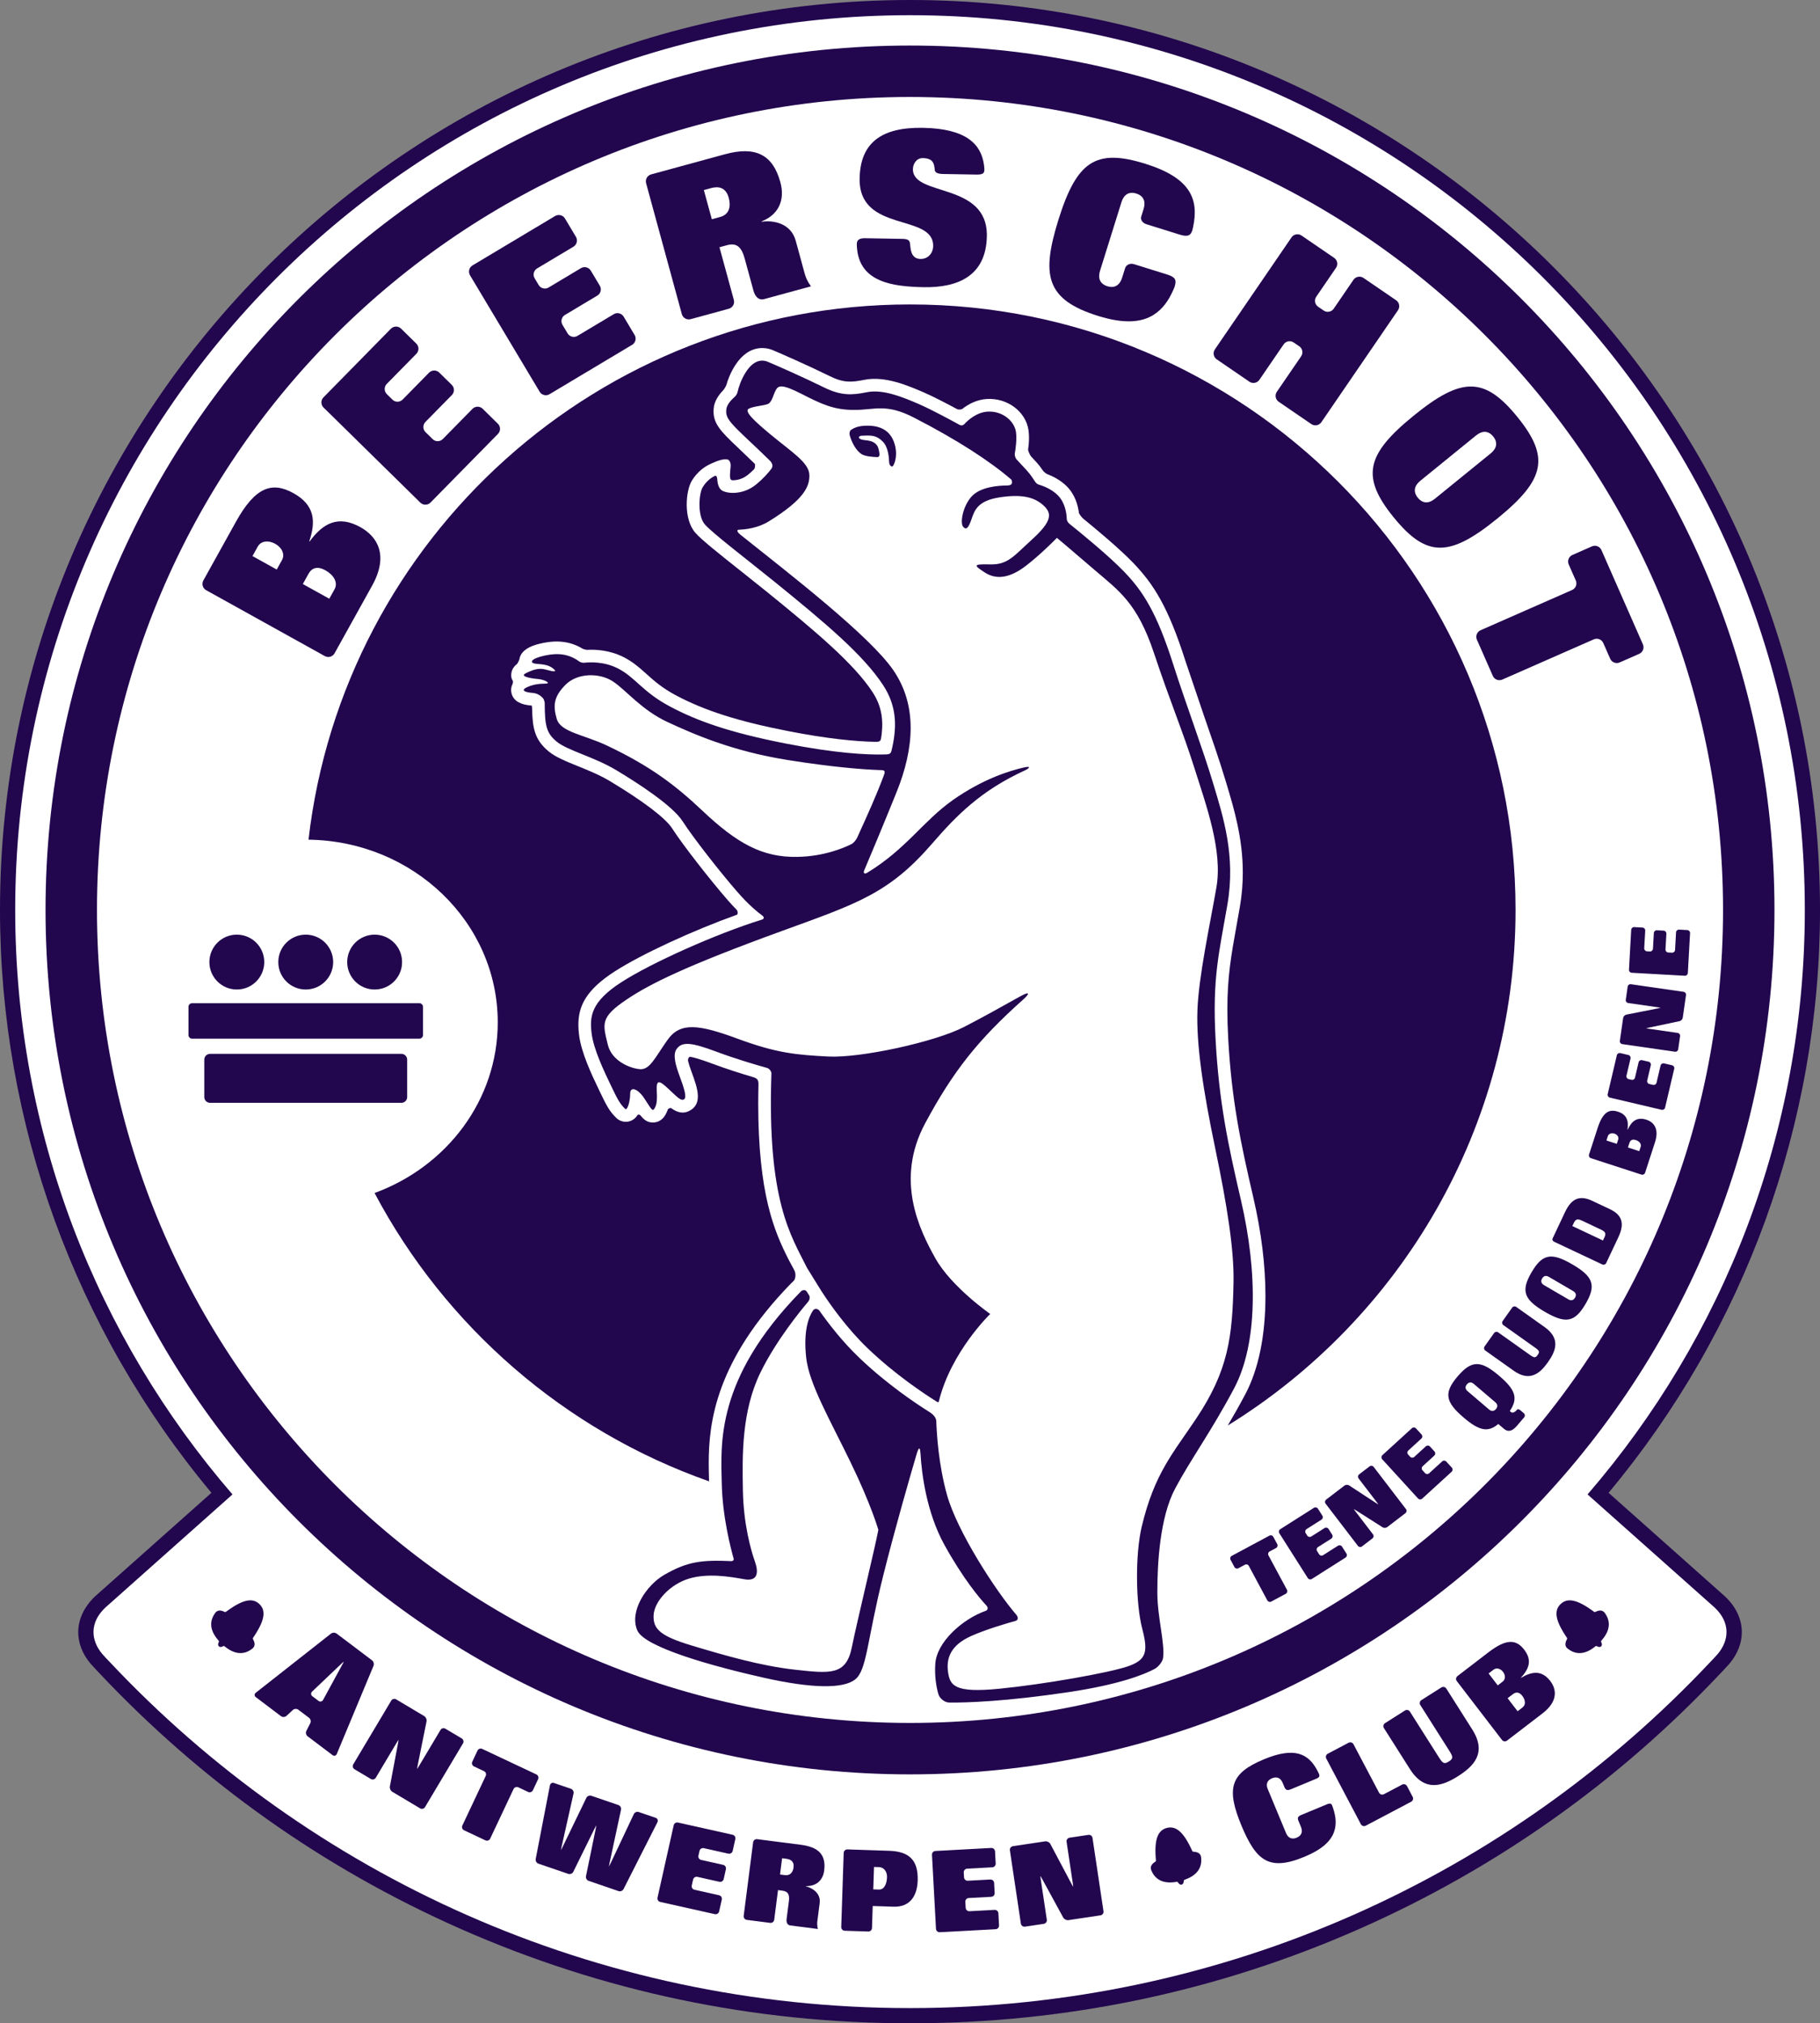 <?xml version="1.0" encoding="UTF-8"?>
<svg xmlns="http://www.w3.org/2000/svg" xmlns:xlink="http://www.w3.org/1999/xlink" width="538.47pt" height="598.65pt" viewBox="0 0 538.47 598.65" version="1.1">
<rect x="0" y="0" width="538.47" height="598.65" fill="#808080" stroke="none"/>
<defs>
<clipPath id="clip1">
  <path d="M 0 0 L 538.469 0 L 538.469 598.648 L 0 598.648 Z M 0 0 "/>
</clipPath>
</defs>
<g id="surface1">
<g clip-path="url(#clip1)" clip-rule="nonzero">
<path style=" stroke:none;fill-rule:nonzero;fill:rgb(13.3%,2.699%,30.6%);fill-opacity:1;" d="M 0 269.234 C 0 332.34 22.219 393.383 62.555 441.688 C 57.16 446.492 28.16 472.301 28.16 472.301 C 24.824 475.461 23.148 479.184 23.148 482.938 C 23.148 486.148 24.371 489.379 26.836 492.293 L 28.551 494.16 L 29.168 494.809 C 59.664 527.25 95.688 552.781 136.238 570.699 C 178.223 589.246 222.969 598.648 269.238 598.648 C 315.508 598.648 360.254 589.246 402.234 570.699 C 442.789 552.781 478.812 527.25 509.305 494.809 C 509.305 494.809 509.926 494.16 509.926 494.16 L 511.641 492.293 C 514.113 489.367 515.336 486.121 515.336 482.91 C 515.336 479.18 513.684 475.492 510.414 472.395 C 510.414 472.395 481.316 446.496 475.918 441.688 C 516.258 393.383 538.473 332.34 538.473 269.234 C 538.473 120.777 417.695 0 269.238 0 C 120.781 0 0 120.777 0 269.234 "/>
</g>
<path style=" stroke:none;fill-rule:nonzero;fill:rgb(100%,100%,100%);fill-opacity:1;" d="M 269.238 594.152 C 362.598 594.152 446.762 554.781 506.031 491.73 C 506.758 490.953 507.52 490.207 508.203 489.395 C 511.641 485.328 512.012 480.098 507.324 475.66 L 469.703 442.176 L 469.742 442.117 C 509.773 395.734 533.98 335.312 533.98 269.234 C 533.98 123.027 415.449 4.496 269.238 4.496 C 123.027 4.496 4.496 123.027 4.496 269.234 C 4.496 335.312 28.703 395.734 68.734 442.117 L 68.773 442.176 L 31.148 475.66 C 26.461 480.098 26.836 485.328 30.27 489.395 C 30.957 490.207 31.715 490.953 32.445 491.73 C 91.711 554.781 175.875 594.152 269.238 594.152 "/>
<path style=" stroke:none;fill-rule:nonzero;fill:rgb(13.3%,2.699%,30.6%);fill-opacity:1;" d="M 97.922 483.359 C 98.383 483.004 99.137 482.996 99.602 483.348 L 110.074 491.258 C 110.539 491.609 110.738 492.34 110.512 492.879 L 99.641 518.965 C 99.414 519.504 98.852 519.656 98.383 519.305 L 91.004 513.727 C 90.539 513.375 90.375 512.66 90.641 512.141 L 91.801 509.855 C 92.066 509.332 91.902 508.617 91.434 508.266 L 88.266 505.871 C 87.797 505.52 87.066 505.555 86.637 505.953 L 84.754 507.695 C 84.328 508.09 83.594 508.129 83.129 507.777 L 75.684 502.148 C 75.219 501.797 75.211 501.215 75.672 500.852 L 97.922 483.359 M 92.336 500.508 C 91.914 500.91 91.949 501.531 92.414 501.883 L 94.238 503.258 C 94.703 503.609 95.316 503.477 95.594 502.965 L 101.23 492.605 C 101.512 492.094 101.727 491.664 101.707 491.648 C 101.688 491.637 101.328 491.953 100.906 492.355 L 92.336 500.508 "/>
<path style=" stroke:none;fill-rule:nonzero;fill:rgb(13.3%,2.699%,30.6%);fill-opacity:1;" d="M 115.754 503.176 C 116.055 502.672 116.707 502.508 117.211 502.809 L 125.492 507.746 C 125.996 508.043 126.312 508.758 126.195 509.328 L 123.562 522.383 C 123.445 522.957 123.363 523.43 123.379 523.441 C 123.395 523.453 123.652 523.047 123.953 522.547 L 130.324 511.859 C 130.621 511.355 131.277 511.191 131.777 511.492 L 136.617 514.371 C 137.117 514.672 137.281 515.328 136.984 515.828 L 125.746 534.684 C 125.445 535.184 124.793 535.352 124.289 535.051 L 116.066 530.152 C 115.562 529.852 115.242 529.137 115.352 528.562 L 117.762 515.797 C 117.871 515.223 117.945 514.746 117.93 514.738 C 117.914 514.727 117.656 515.129 117.359 515.633 L 111.18 526 C 110.879 526.504 110.223 526.668 109.723 526.367 L 104.887 523.488 C 104.383 523.188 104.219 522.531 104.516 522.031 L 115.754 503.176 "/>
<path style=" stroke:none;fill-rule:nonzero;fill:rgb(13.3%,2.699%,30.6%);fill-opacity:1;" d="M 141.27 517.977 C 141.52 517.449 142.156 517.219 142.684 517.469 L 158.695 525.016 C 159.223 525.266 159.453 525.898 159.203 526.426 L 157.668 529.691 C 157.418 530.219 156.781 530.449 156.254 530.199 L 153.355 528.832 C 152.828 528.586 152.191 528.812 151.941 529.34 L 145.027 544.012 C 144.777 544.539 144.145 544.77 143.613 544.52 L 137.301 541.543 C 136.773 541.297 136.543 540.66 136.793 540.133 L 143.707 525.461 C 143.957 524.93 143.727 524.297 143.199 524.047 L 140.242 522.652 C 139.711 522.406 139.484 521.77 139.734 521.242 L 141.27 517.977 "/>
<path style=" stroke:none;fill-rule:nonzero;fill:rgb(13.3%,2.699%,30.6%);fill-opacity:1;" d="M 162.707 528.246 C 162.816 527.676 163.359 527.359 163.91 527.551 L 168.918 529.266 C 169.473 529.457 169.82 530.078 169.691 530.648 L 166.16 546.379 C 166.031 546.949 165.941 547.418 165.961 547.426 C 165.977 547.434 166.199 547.008 166.453 546.48 L 173.48 531.941 C 173.734 531.418 174.395 531.145 174.949 531.332 L 182.953 534.074 C 183.508 534.266 183.859 534.887 183.734 535.457 L 180.344 551.242 C 180.223 551.812 180.137 552.281 180.152 552.289 C 180.172 552.297 180.391 551.867 180.641 551.34 L 187.523 536.758 C 187.773 536.227 188.43 535.949 188.98 536.141 L 193.988 537.855 C 194.543 538.043 194.777 538.625 194.516 539.145 L 184.484 558.934 C 184.219 559.453 183.551 559.727 182.996 559.535 L 174.164 556.508 C 173.609 556.32 173.254 555.695 173.371 555.125 L 176.258 541.09 C 176.375 540.52 176.453 540.047 176.438 540.039 C 176.422 540.031 176.195 540.457 175.938 540.98 L 169.609 553.836 C 169.352 554.359 168.688 554.633 168.137 554.445 L 159.297 551.418 C 158.746 551.227 158.387 550.602 158.496 550.031 L 162.707 528.246 "/>
<path style=" stroke:none;fill-rule:nonzero;fill:rgb(13.3%,2.699%,30.6%);fill-opacity:1;" d="M 199.324 540.059 C 199.453 539.488 200.023 539.125 200.594 539.254 L 216.75 542.867 C 217.32 542.992 217.684 543.562 217.555 544.133 L 216.766 547.656 C 216.641 548.223 216.07 548.586 215.5 548.461 L 208.227 546.832 C 207.656 546.707 207.086 547.07 206.961 547.637 L 206.641 549.055 C 206.516 549.621 206.879 550.195 207.445 550.32 L 213.965 551.777 C 214.531 551.906 214.895 552.477 214.766 553.043 L 214.113 555.973 C 213.984 556.543 213.414 556.906 212.844 556.781 L 206.328 555.32 C 205.758 555.195 205.188 555.559 205.062 556.125 L 204.672 557.871 C 204.543 558.441 204.906 559.012 205.477 559.141 L 212.746 560.766 C 213.316 560.895 213.68 561.465 213.555 562.031 L 212.766 565.555 C 212.637 566.125 212.066 566.488 211.5 566.359 L 195.34 562.746 C 194.77 562.621 194.41 562.047 194.535 561.48 L 199.324 540.059 "/>
<path style=" stroke:none;fill-rule:nonzero;fill:rgb(13.3%,2.699%,30.6%);fill-opacity:1;" d="M 230.184 559.242 L 229.062 568.02 C 228.984 568.602 228.449 569.012 227.871 568.941 L 220.949 568.051 C 220.371 567.98 219.957 567.441 220.031 566.863 L 222.82 545.094 C 222.895 544.512 223.43 544.102 224.008 544.172 L 236.934 545.832 C 242.152 546.5 244.445 548.766 243.844 553.445 C 243.461 556.457 241.41 558.129 238.426 558.055 L 238.418 558.121 C 240.266 558.562 242.887 560.121 242.512 563.066 L 241.82 568.449 C 241.652 569.754 241.996 570.75 241.996 570.75 L 233.809 569.699 C 233.004 569.598 232.59 568.863 232.727 567.793 L 233.398 562.543 C 233.66 560.504 233.129 559.621 231.457 559.406 L 230.184 559.242 M 230.777 554.629 L 232.215 554.812 C 233.852 555.02 234.609 553.895 234.785 552.523 C 235.004 550.816 234.004 550.145 232.629 549.969 L 231.395 549.809 L 230.777 554.629 "/>
<path style=" stroke:none;fill-rule:nonzero;fill:rgb(13.3%,2.699%,30.6%);fill-opacity:1;" d="M 258.203 563.949 L 257.988 570.469 C 257.973 571.055 257.477 571.516 256.895 571.496 L 249.918 571.266 C 249.336 571.246 248.871 570.75 248.891 570.168 L 249.617 548.23 C 249.637 547.648 250.129 547.184 250.715 547.203 L 263.098 547.613 C 268.996 547.809 271.707 550.395 271.508 556.426 C 271.352 561.18 269.055 564.305 264.371 564.152 L 258.203 563.949 M 258.367 559.027 L 260.02 559.082 C 261.535 559.133 262.363 557.574 262.434 555.418 C 262.488 553.73 261.484 552.484 260.07 552.438 L 258.586 552.391 L 258.367 559.027 "/>
<path style=" stroke:none;fill-rule:nonzero;fill:rgb(13.3%,2.699%,30.6%);fill-opacity:1;" d="M 275.738 548.789 C 275.707 548.203 276.16 547.699 276.742 547.668 L 293.273 546.773 C 293.859 546.742 294.359 547.195 294.391 547.777 L 294.586 551.379 C 294.617 551.965 294.168 552.469 293.582 552.496 L 286.141 552.902 C 285.559 552.934 285.109 553.434 285.137 554.02 L 285.219 555.465 C 285.25 556.047 285.754 556.5 286.336 556.469 L 293 556.109 C 293.586 556.078 294.09 556.531 294.121 557.113 L 294.281 560.109 C 294.312 560.691 293.863 561.195 293.277 561.227 L 286.613 561.586 C 286.027 561.617 285.578 562.121 285.609 562.703 L 285.707 564.488 C 285.738 565.074 286.242 565.523 286.824 565.492 L 294.266 565.09 C 294.848 565.059 295.352 565.512 295.383 566.094 L 295.578 569.695 C 295.609 570.281 295.156 570.781 294.574 570.812 L 278.043 571.707 C 277.461 571.738 276.957 571.285 276.926 570.703 L 275.738 548.789 "/>
<path style=" stroke:none;fill-rule:nonzero;fill:rgb(13.3%,2.699%,30.6%);fill-opacity:1;" d="M 298.789 547.453 C 298.703 546.879 299.105 546.336 299.684 546.246 L 309.219 544.82 C 309.797 544.734 310.492 545.086 310.766 545.602 L 316.996 557.367 C 317.273 557.883 317.512 558.305 317.527 558.301 C 317.547 558.301 317.492 557.824 317.406 557.246 L 315.562 544.945 C 315.473 544.363 315.879 543.824 316.453 543.734 L 322.023 542.902 C 322.602 542.812 323.145 543.219 323.23 543.793 L 326.48 565.5 C 326.57 566.078 326.164 566.621 325.59 566.707 L 316.117 568.129 C 315.539 568.215 314.84 567.863 314.559 567.352 L 308.34 555.949 C 308.059 555.438 307.816 555.02 307.797 555.023 C 307.777 555.023 307.836 555.5 307.922 556.078 L 309.711 568.016 C 309.797 568.594 309.395 569.137 308.816 569.223 L 303.246 570.055 C 302.672 570.145 302.129 569.738 302.039 569.164 L 298.789 547.453 "/>
<path style=" stroke:none;fill-rule:nonzero;fill:rgb(13.3%,2.699%,30.6%);fill-opacity:1;" d="M 389.562 526.234 L 381.828 529.449 C 380.758 529.844 380.359 529.59 379.996 528.723 L 379.496 527.52 C 378.926 526.148 377.863 525.52 376.34 526.152 C 374.816 526.781 374.512 527.98 375.082 529.352 L 380.488 542.367 C 381.059 543.734 382.121 544.363 383.645 543.73 C 385.164 543.098 385.473 541.902 384.902 540.531 L 384.203 538.848 C 383.855 537.992 383.848 537.48 384.957 537.027 L 392.688 533.816 C 393.656 533.457 393.941 533.711 394.133 534.211 C 394.234 534.48 394.328 534.754 394.418 535.023 C 395.223 537.438 395.488 539.777 394.703 541.992 C 393.773 544.699 391.199 547.199 385.984 549.363 C 375.406 553.762 371.641 550.504 367.32 540.207 C 362.688 529.059 364.031 524.66 373.961 520.535 C 383.098 516.738 387.16 518.918 389.785 523.926 C 389.922 524.184 390.051 524.449 390.176 524.723 C 390.5 525.398 390.453 525.832 389.562 526.234 "/>
<path style=" stroke:none;fill-rule:nonzero;fill:rgb(13.3%,2.699%,30.6%);fill-opacity:1;" d="M 392.395 520.328 C 392.121 519.809 392.32 519.164 392.836 518.891 L 399.012 515.637 C 399.527 515.363 400.172 515.562 400.445 516.082 L 408.012 530.426 C 408.281 530.941 408.926 531.145 409.445 530.871 L 414.844 528.023 C 415.359 527.75 416.004 527.949 416.277 528.469 L 417.961 531.66 C 418.234 532.176 418.031 532.82 417.516 533.094 L 404.066 540.188 C 403.551 540.457 402.902 540.258 402.633 539.742 L 392.395 520.328 "/>
<path style=" stroke:none;fill-rule:nonzero;fill:rgb(13.3%,2.699%,30.6%);fill-opacity:1;" d="M 417.137 523.426 C 421.52 530.344 426.785 528.445 431.398 525.52 C 436.012 522.594 439.973 518.645 435.59 511.727 L 427.906 499.609 C 427.594 499.117 426.934 498.969 426.441 499.281 L 420.547 503.02 C 420.051 503.332 419.906 503.992 420.215 504.484 L 428.926 518.223 C 430.012 519.93 429.848 520.434 428.652 521.191 C 427.457 521.949 426.938 521.883 425.852 520.172 L 417.141 506.434 C 416.828 505.941 416.172 505.793 415.676 506.105 L 409.781 509.844 C 409.289 510.156 409.141 510.816 409.453 511.309 L 417.137 523.426 "/>
<path style=" stroke:none;fill-rule:nonzero;fill:rgb(13.3%,2.699%,30.6%);fill-opacity:1;" d="M 445.871 515.012 C 445.41 515.367 444.738 515.281 444.383 514.816 L 431.016 497.406 C 430.66 496.941 430.75 496.273 431.215 495.918 L 440.375 488.883 C 445.773 484.738 448.641 485.09 450.957 488.113 C 453.363 491.238 452.379 493.781 449.992 496.379 L 450.035 496.43 C 453.242 494.52 456.156 494.109 458.664 497.371 C 460.512 499.781 461.078 503.34 456.344 506.977 L 445.871 515.012 M 443.129 498.672 L 444.57 497.562 C 445.48 496.867 445.426 495.633 444.688 494.668 C 443.949 493.707 442.77 493.336 441.859 494.035 L 440.418 495.141 L 443.129 498.672 M 449 506.32 L 450.445 505.215 C 451.512 504.391 451.293 502.945 450.391 501.77 C 449.488 500.59 448.504 500.582 447.621 501.258 L 446.039 502.469 L 449 506.32 "/>
<path style=" stroke:none;fill-rule:nonzero;fill:rgb(13.3%,2.699%,30.6%);fill-opacity:1;" d="M 525 269.234 C 525 410.492 410.488 525 269.238 525 C 127.984 525 13.473 410.492 13.473 269.234 C 13.473 127.984 127.984 13.473 269.238 13.473 C 410.488 13.473 525 127.984 525 269.234 M 269.238 28.691 C 136.391 28.691 28.691 136.387 28.691 269.234 C 28.691 402.086 136.391 509.781 269.238 509.781 C 402.086 509.781 509.785 402.086 509.785 269.234 C 509.785 136.387 402.086 28.691 269.238 28.691 "/>
<path style=" stroke:none;fill-rule:nonzero;fill:rgb(13.3%,2.699%,30.6%);fill-opacity:1;" d="M 364.07 461.508 C 363.848 461.094 364.004 460.578 364.414 460.355 L 375.574 454.367 C 375.984 454.145 376.504 454.301 376.723 454.715 L 377.883 456.875 C 378.105 457.285 377.949 457.805 377.539 458.023 L 375.633 459.047 C 375.223 459.27 375.066 459.785 375.285 460.195 L 380.77 470.406 C 380.988 470.82 380.832 471.336 380.422 471.559 L 376.109 473.875 C 375.695 474.094 375.18 473.938 374.957 473.527 L 369.477 463.316 C 369.254 462.902 368.738 462.746 368.328 462.969 L 366.379 464.016 C 365.969 464.234 365.449 464.078 365.23 463.668 L 364.07 461.508 "/>
<path style=" stroke:none;fill-rule:nonzero;fill:rgb(13.3%,2.699%,30.6%);fill-opacity:1;" d="M 378.5 453.641 C 378.25 453.246 378.367 452.719 378.762 452.469 L 388.75 446.125 C 389.145 445.875 389.672 445.992 389.922 446.387 L 391.238 448.457 C 391.488 448.852 391.371 449.379 390.977 449.629 L 386.555 452.438 C 386.16 452.688 386.043 453.219 386.293 453.609 L 386.77 454.363 C 387.02 454.758 387.547 454.875 387.941 454.625 L 391.891 452.117 C 392.285 451.867 392.812 451.984 393.062 452.379 L 394.141 454.078 C 394.391 454.473 394.273 455 393.879 455.25 L 389.934 457.758 C 389.539 458.008 389.422 458.535 389.672 458.93 L 390.281 459.887 C 390.531 460.281 391.059 460.398 391.453 460.148 L 395.875 457.34 C 396.27 457.09 396.797 457.211 397.047 457.602 L 398.363 459.676 C 398.613 460.066 398.492 460.598 398.102 460.848 L 388.113 467.191 C 387.719 467.441 387.191 467.324 386.938 466.93 L 378.5 453.641 "/>
<path style=" stroke:none;fill-rule:nonzero;fill:rgb(13.3%,2.699%,30.6%);fill-opacity:1;" d="M 392.191 444.898 C 391.91 444.527 391.98 443.992 392.352 443.707 L 397.77 439.559 C 398.141 439.277 398.766 439.254 399.156 439.508 L 407.094 444.699 C 407.488 444.957 407.816 445.16 407.824 445.152 C 407.836 445.145 407.613 444.832 407.328 444.461 L 401.949 437.43 C 401.664 437.059 401.734 436.523 402.109 436.238 L 405.219 433.859 C 405.59 433.574 406.125 433.645 406.41 434.02 L 415.977 446.516 C 416.262 446.891 416.191 447.426 415.816 447.711 L 410.438 451.828 C 410.066 452.109 409.441 452.137 409.047 451.887 L 401.242 446.918 C 400.848 446.668 400.516 446.469 400.504 446.48 C 400.496 446.484 400.719 446.797 401.004 447.168 L 406.219 453.984 C 406.504 454.355 406.434 454.891 406.062 455.176 L 402.949 457.559 C 402.578 457.84 402.043 457.77 401.758 457.398 L 392.191 444.898 "/>
<path style=" stroke:none;fill-rule:nonzero;fill:rgb(13.3%,2.699%,30.6%);fill-opacity:1;" d="M 408.938 431.758 C 408.621 431.41 408.648 430.871 408.992 430.559 L 417.73 422.574 C 418.074 422.262 418.613 422.285 418.93 422.629 L 420.586 424.441 C 420.898 424.785 420.875 425.324 420.531 425.641 L 416.664 429.176 C 416.316 429.488 416.293 430.027 416.609 430.375 L 417.211 431.031 C 417.523 431.379 418.062 431.402 418.41 431.086 L 421.863 427.934 C 422.207 427.617 422.746 427.641 423.062 427.984 L 424.418 429.473 C 424.734 429.816 424.711 430.355 424.367 430.672 L 420.914 433.828 C 420.566 434.145 420.543 434.684 420.859 435.027 L 421.625 435.863 C 421.941 436.211 422.48 436.234 422.824 435.918 L 426.691 432.387 C 427.035 432.07 427.578 432.094 427.891 432.438 L 429.547 434.25 C 429.859 434.594 429.836 435.137 429.492 435.449 L 420.758 443.434 C 420.414 443.746 419.871 443.723 419.555 443.379 L 408.938 431.758 "/>
<path style=" stroke:none;fill-rule:nonzero;fill:rgb(13.3%,2.699%,30.6%);fill-opacity:1;" d="M 448.777 421.898 C 447.301 423.629 446.059 423.691 444.961 422.758 L 443.289 421.328 C 440.188 423.949 437.555 423.277 433.039 419.426 C 427.594 414.781 427.121 412.098 431.258 407.246 C 435.391 402.395 438.117 402.441 443.562 407.086 C 448.301 411.125 449.285 413.699 446.691 417.488 L 447.082 417.824 C 447.641 418.301 448.52 417.453 448.52 417.453 C 448.52 417.453 448.664 417.285 448.84 417.078 C 449.016 416.875 449.449 416.953 449.805 417.258 L 450.855 418.152 C 451.211 418.453 451.254 418.992 450.949 419.348 L 448.777 421.898 M 440.559 417.043 C 441.227 417.613 441.961 417.66 442.594 416.914 C 443.227 416.172 443.066 415.457 442.398 414.887 L 436.039 409.465 C 435.371 408.895 434.641 408.852 434.008 409.594 C 433.371 410.336 433.535 411.051 434.203 411.621 L 440.559 417.043 "/>
<path style=" stroke:none;fill-rule:nonzero;fill:rgb(13.3%,2.699%,30.6%);fill-opacity:1;" d="M 439.426 399.586 C 439.043 399.316 438.953 398.781 439.223 398.402 L 442.059 394.41 C 442.328 394.031 442.863 393.941 443.242 394.211 L 452.785 400.988 C 453.98 401.84 454.348 401.738 454.941 400.902 C 455.539 400.066 455.508 399.688 454.312 398.84 L 444.773 392.059 C 444.391 391.789 444.301 391.254 444.57 390.875 L 447.406 386.883 C 447.676 386.504 448.211 386.41 448.59 386.684 L 456.996 392.656 C 461.836 396.094 460.262 399.828 457.969 403.055 C 455.68 406.281 452.672 408.996 447.832 405.559 L 439.426 399.586 "/>
<path style=" stroke:none;fill-rule:nonzero;fill:rgb(13.3%,2.699%,30.6%);fill-opacity:1;" d="M 453.129 376.449 C 456.348 370.941 459.035 370.508 465.215 374.117 C 471.395 377.73 472.332 380.285 469.117 385.789 C 465.898 391.293 463.211 391.73 457.031 388.121 C 450.852 384.508 449.914 381.953 453.129 376.449 M 464.016 384.449 C 464.773 384.895 465.5 384.809 465.992 383.965 C 466.488 383.121 466.203 382.445 465.445 382.004 L 458.23 377.789 C 457.473 377.344 456.746 377.43 456.254 378.273 C 455.758 379.113 456.043 379.789 456.801 380.234 L 464.016 384.449 "/>
<path style=" stroke:none;fill-rule:nonzero;fill:rgb(13.3%,2.699%,30.6%);fill-opacity:1;" d="M 459.438 366.262 L 463.047 358.613 C 464.984 354.504 467.469 353.598 471.07 355.297 L 476.281 357.754 C 479.883 359.453 480.758 361.945 478.82 366.055 L 475.203 373.727 C 475.004 374.148 474.492 374.332 474.07 374.133 L 459.855 367.426 C 459.371 367.176 459.125 366.812 459.438 366.262 M 474.254 367.035 L 474.703 366.086 C 475.215 365 474.969 364.43 473.754 363.855 L 467.969 361.125 C 466.754 360.551 466.156 360.73 465.645 361.812 L 465.195 362.762 L 474.254 367.035 "/>
<path style=" stroke:none;fill-rule:nonzero;fill:rgb(13.3%,2.699%,30.6%);fill-opacity:1;" d="M 472.691 333.727 C 474.219 329.035 476.07 328.07 478.695 328.926 C 481.414 329.809 481.871 331.727 481.512 334.258 L 481.555 334.273 C 482.688 331.816 484.262 330.375 487.098 331.297 C 489.188 331.973 490.984 333.867 489.648 337.98 L 486.719 347 C 486.574 347.441 486.09 347.688 485.648 347.543 L 470.676 342.68 C 470.234 342.535 469.988 342.051 470.133 341.609 L 472.691 333.727 M 478.352 338.445 L 478.758 337.188 C 479.016 336.398 478.477 335.688 477.641 335.414 C 476.805 335.141 475.949 335.402 475.691 336.191 L 475.285 337.445 L 478.352 338.445 M 484.996 340.605 L 485.402 339.348 C 485.703 338.422 484.98 337.645 483.961 337.312 C 482.938 336.98 482.344 337.379 482.098 338.145 L 481.648 339.516 L 484.996 340.605 "/>
<path style=" stroke:none;fill-rule:nonzero;fill:rgb(13.3%,2.699%,30.6%);fill-opacity:1;" d="M 476.289 324.762 C 475.836 324.652 475.551 324.191 475.656 323.738 L 478.367 312.223 C 478.477 311.766 478.934 311.48 479.391 311.59 L 481.777 312.152 C 482.23 312.258 482.516 312.719 482.41 313.172 L 481.211 318.27 C 481.102 318.727 481.387 319.184 481.844 319.293 L 482.711 319.496 C 483.164 319.602 483.625 319.316 483.73 318.863 L 484.801 314.312 C 484.91 313.859 485.367 313.574 485.824 313.68 L 487.785 314.141 C 488.238 314.246 488.523 314.707 488.414 315.16 L 487.344 319.715 C 487.238 320.168 487.523 320.629 487.977 320.734 L 489.082 320.996 C 489.535 321.102 489.996 320.816 490.102 320.363 L 491.301 315.266 C 491.41 314.812 491.871 314.527 492.324 314.633 L 494.711 315.195 C 495.168 315.301 495.449 315.762 495.344 316.215 L 492.633 327.734 C 492.527 328.188 492.066 328.473 491.613 328.367 L 476.289 324.762 "/>
<path style=" stroke:none;fill-rule:nonzero;fill:rgb(13.3%,2.699%,30.6%);fill-opacity:1;" d="M 479.973 308.934 C 479.512 308.867 479.188 308.434 479.254 307.973 L 480.227 301.215 C 480.293 300.754 480.723 300.301 481.18 300.211 L 490.488 298.367 C 490.945 298.277 491.324 298.191 491.324 298.18 C 491.328 298.168 490.949 298.102 490.488 298.035 L 481.727 296.773 C 481.262 296.707 480.938 296.273 481.008 295.812 L 481.562 291.934 C 481.629 291.469 482.062 291.145 482.527 291.215 L 498.105 293.457 C 498.57 293.523 498.895 293.957 498.828 294.418 L 497.859 301.129 C 497.793 301.59 497.367 302.047 496.906 302.141 L 487.855 304.051 C 487.398 304.145 487.023 304.234 487.02 304.246 C 487.02 304.262 487.395 304.328 487.859 304.395 L 496.355 305.617 C 496.816 305.684 497.141 306.117 497.074 306.578 L 496.516 310.461 C 496.449 310.922 496.016 311.246 495.555 311.18 L 479.973 308.934 "/>
<path style=" stroke:none;fill-rule:nonzero;fill:rgb(13.3%,2.699%,30.6%);fill-opacity:1;" d="M 482.754 287.82 C 482.289 287.793 481.926 287.391 481.953 286.926 L 482.613 275.109 C 482.641 274.645 483.043 274.281 483.508 274.309 L 485.961 274.445 C 486.426 274.473 486.785 274.875 486.758 275.344 L 486.465 280.57 C 486.441 281.039 486.801 281.441 487.266 281.469 L 488.156 281.516 C 488.621 281.543 489.023 281.184 489.051 280.715 L 489.312 276.047 C 489.34 275.582 489.742 275.219 490.207 275.246 L 492.219 275.359 C 492.684 275.387 493.047 275.789 493.02 276.254 L 492.758 280.922 C 492.734 281.391 493.094 281.793 493.559 281.82 L 494.691 281.883 C 495.16 281.906 495.562 281.547 495.59 281.082 L 495.879 275.852 C 495.906 275.387 496.309 275.023 496.777 275.051 L 499.227 275.188 C 499.691 275.215 500.051 275.617 500.027 276.086 L 499.367 287.898 C 499.34 288.363 498.938 288.727 498.469 288.699 L 482.754 287.82 "/>
<path style=" stroke:none;fill-rule:nonzero;fill:rgb(13.3%,2.699%,30.6%);fill-opacity:1;" d="M 69.863 154.277 C 75.656 143.848 80.668 142.508 86.812 145.918 C 93.176 149.449 93.477 154.281 91.504 160.145 L 91.609 160.207 C 95.473 154.918 99.992 152.289 106.621 155.973 C 111.516 158.691 115.164 164.164 110.086 173.305 L 98.984 193.297 C 98.418 194.316 97.117 194.688 96.098 194.121 L 60.992 174.625 C 59.973 174.059 59.602 172.758 60.168 171.738 L 69.863 154.277 M 81.875 168.516 L 83.422 165.727 C 84.398 163.973 83.371 161.98 81.414 160.895 C 79.453 159.809 77.223 159.984 76.246 161.742 L 74.699 164.531 L 81.875 168.516 M 97.422 177.152 L 98.973 174.363 C 100.117 172.297 98.656 170.066 96.262 168.738 C 93.871 167.41 92.23 168.055 91.285 169.758 L 89.594 172.805 L 97.422 177.152 "/>
<path style=" stroke:none;fill-rule:nonzero;fill:rgb(13.3%,2.699%,30.6%);fill-opacity:1;" d="M 95.727 120.582 C 94.891 119.762 94.879 118.41 95.699 117.578 L 115.656 97.262 C 116.477 96.426 117.828 96.414 118.66 97.234 L 123.172 101.664 C 124.004 102.484 124.02 103.836 123.199 104.668 L 114.418 113.609 C 113.598 114.441 113.613 115.793 114.445 116.613 L 116.117 118.254 C 116.949 119.074 118.301 119.062 119.121 118.227 L 126.949 110.258 C 127.77 109.426 129.121 109.41 129.953 110.23 L 133.664 113.879 C 134.5 114.699 134.512 116.051 133.691 116.883 L 125.863 124.852 C 125.047 125.684 125.059 127.035 125.891 127.855 L 128.008 129.934 C 128.84 130.754 130.191 130.738 131.008 129.906 L 139.789 120.969 C 140.609 120.137 141.961 120.121 142.797 120.941 L 147.305 125.371 C 148.141 126.191 148.152 127.543 147.332 128.379 L 127.371 148.695 C 126.555 149.527 125.203 149.539 124.371 148.723 L 95.727 120.582 "/>
<path style=" stroke:none;fill-rule:nonzero;fill:rgb(13.3%,2.699%,30.6%);fill-opacity:1;" d="M 139.059 81.445 C 138.461 80.441 138.789 79.133 139.793 78.531 L 164.238 63.914 C 165.242 63.316 166.551 63.645 167.152 64.648 L 170.398 70.078 C 170.996 71.078 170.664 72.391 169.664 72.988 L 158.91 79.422 C 157.906 80.02 157.574 81.328 158.176 82.332 L 159.379 84.344 C 159.98 85.348 161.289 85.676 162.293 85.078 L 171.879 79.344 C 172.883 78.746 174.191 79.074 174.793 80.078 L 177.465 84.547 C 178.062 85.547 177.734 86.859 176.73 87.457 L 167.141 93.191 C 166.141 93.789 165.809 95.102 166.41 96.102 L 167.934 98.648 C 168.531 99.652 169.844 99.98 170.844 99.383 L 181.602 92.953 C 182.602 92.352 183.914 92.684 184.512 93.684 L 187.758 99.113 C 188.355 100.113 188.027 101.426 187.023 102.023 L 162.578 116.641 C 161.578 117.242 160.266 116.91 159.664 115.91 L 139.059 81.445 "/>
<path style=" stroke:none;fill-rule:nonzero;fill:rgb(13.3%,2.699%,30.6%);fill-opacity:1;" d="M 212.863 73.156 L 217.117 88.742 C 217.426 89.871 216.758 91.043 215.629 91.352 L 204.34 94.434 C 203.211 94.742 202.039 94.074 201.73 92.945 L 191.156 54.211 C 190.848 53.082 191.516 51.91 192.645 51.602 L 214.418 45.656 C 223.309 43.23 228.59 45.523 230.883 53.926 C 232.359 59.324 230.215 63.586 225.348 65.492 L 225.379 65.613 C 228.668 65.102 233.988 65.969 235.43 71.246 L 238.066 80.906 C 238.703 83.246 239.949 84.715 239.949 84.715 L 226 88.52 C 224.633 88.895 223.449 87.93 222.926 86.008 L 220.352 76.59 C 219.355 72.93 217.879 71.785 215.027 72.562 L 212.863 73.156 M 210.602 64.875 L 213.051 64.207 C 215.844 63.445 216.281 61.004 215.609 58.547 C 214.773 55.484 212.688 55.023 210.352 55.66 L 208.242 56.238 L 210.602 64.875 "/>
<path style=" stroke:none;fill-rule:nonzero;fill:rgb(13.3%,2.699%,30.6%);fill-opacity:1;" d="M 269.266 72.281 C 269.352 73.328 269.473 74.23 269.785 74.957 C 270.242 75.961 270.996 76.598 272.355 76.621 C 274.484 76.656 276.047 75.004 276.086 72.828 C 276.254 63.004 254.051 69.027 254.332 52.801 C 254.516 42.105 260.973 37.613 273.023 37.82 C 286.008 38.047 290.246 42.746 291.105 48.68 C 291.148 48.969 291.184 49.258 291.207 49.551 C 291.309 50.863 291.344 51.695 288.969 51.652 L 279.043 51.48 C 276.953 51.445 276.605 50.863 276.547 50.145 C 276.48 49.312 276.348 48.625 276.039 48.074 C 275.578 47.258 274.641 46.805 272.988 46.777 C 271.277 46.746 270.125 48.344 270.098 50.023 C 269.953 58.293 292.246 53.762 291.973 69.867 C 291.77 81.621 283.434 85.145 273.336 84.973 C 264.035 84.809 254.512 83.461 253.574 73.625 C 253.527 73.164 253.5 72.684 253.496 72.184 C 253.492 70.969 254.316 70.438 256.062 70.492 L 266.926 70.68 C 268.832 70.703 269.176 71.188 269.266 72.281 "/>
<path style=" stroke:none;fill-rule:nonzero;fill:rgb(13.3%,2.699%,30.6%);fill-opacity:1;" d="M 345.512 81.285 L 335.477 78.152 C 334.359 77.805 333.191 78.344 332.875 79.355 C 332.559 80.363 332.004 82.148 332.004 82.148 C 331.336 84.285 329.875 85.395 327.617 84.688 C 325.363 83.984 324.793 82.242 325.461 80.105 L 331.801 59.805 C 332.469 57.668 333.93 56.559 336.184 57.266 C 338.441 57.969 339.012 59.711 338.344 61.848 C 338.344 61.848 337.902 63.258 337.633 64.125 C 337.359 64.992 338.051 65.988 339.164 66.34 L 349.016 69.414 C 351.434 70.176 352.359 69.688 352.816 67.953 C 352.879 67.688 352.941 67.418 352.996 67.156 C 354.742 58.949 352.273 52.648 338.871 48.461 C 324.152 43.863 318.555 47.719 313.121 65.109 C 308.156 81.215 309.199 88.578 324.875 93.473 C 332.602 95.887 337.762 95.414 341.32 93.137 C 343.945 91.496 345.742 88.945 347.094 85.875 C 347.234 85.551 347.395 85.23 347.504 84.887 C 348.191 82.801 347.703 82.02 345.512 81.285 "/>
<path style=" stroke:none;fill-rule:nonzero;fill:rgb(13.3%,2.699%,30.6%);fill-opacity:1;" d="M 382.113 70.238 C 382.773 69.273 384.102 69.027 385.066 69.688 L 394.723 76.297 C 395.688 76.953 395.938 78.281 395.277 79.246 L 389.422 87.805 C 388.766 88.766 389.012 90.094 389.977 90.754 L 391.641 91.895 C 392.605 92.551 393.934 92.305 394.594 91.34 L 400.445 82.785 C 401.105 81.82 402.434 81.57 403.398 82.23 L 413.059 88.84 C 414.02 89.5 414.27 90.828 413.609 91.793 L 390.934 124.93 C 390.273 125.895 388.945 126.145 387.98 125.484 L 378.324 118.875 C 377.359 118.215 377.109 116.887 377.77 115.922 L 384.961 105.418 C 385.617 104.453 385.371 103.125 384.406 102.465 L 382.742 101.328 C 381.777 100.668 380.449 100.914 379.789 101.883 L 372.602 112.387 C 371.941 113.352 370.613 113.598 369.648 112.938 L 359.992 106.328 C 359.027 105.672 358.777 104.344 359.438 103.379 L 382.113 70.238 "/>
<path style=" stroke:none;fill-rule:nonzero;fill:rgb(13.3%,2.699%,30.6%);fill-opacity:1;" d="M 448.914 123.34 C 458.641 135.301 457.137 141.93 443 153.426 C 428.863 164.918 422.066 165.039 412.34 153.074 C 402.613 141.109 404.113 134.48 418.254 122.988 C 432.391 111.492 439.188 111.371 448.914 123.34 M 420.215 142.254 C 418.477 143.668 417.988 145.434 419.48 147.27 C 420.969 149.102 422.801 148.984 424.535 147.57 L 441.039 134.156 C 442.777 132.742 443.262 130.977 441.773 129.145 C 440.281 127.309 438.453 127.426 436.715 128.84 L 420.215 142.254 "/>
<path style=" stroke:none;fill-rule:nonzero;fill:rgb(13.3%,2.699%,30.6%);fill-opacity:1;" d="M 471.004 161.656 C 472.07 161.188 473.332 161.676 473.801 162.746 L 486.074 190.656 C 486.547 191.727 486.055 192.988 484.984 193.457 L 479.195 196.004 C 478.129 196.473 476.867 195.98 476.398 194.914 L 474.348 190.258 C 473.879 189.188 472.621 188.695 471.551 189.168 L 444.469 201.074 C 443.402 201.543 442.141 201.055 441.672 199.984 L 436.961 189.27 C 436.488 188.203 436.98 186.941 438.051 186.473 L 465.129 174.566 C 466.199 174.098 466.688 172.836 466.219 171.766 L 464.125 167.004 C 463.652 165.934 464.145 164.672 465.215 164.203 L 471.004 161.656 "/>
<path style=" stroke:none;fill-rule:nonzero;fill:rgb(13.3%,2.699%,30.6%);fill-opacity:1;" d="M 64.75 487.113 C 64.973 487.328 65.336 487.371 65.699 487.219 C 65.938 487.121 66.188 486.93 66.395 487.074 C 66.559 487.195 66.727 487.344 66.805 487.398 C 70.223 490.012 72.828 489.219 74.633 487.816 C 75.539 487.113 75.48 486.145 74.875 485.031 C 74.832 484.953 74.77 484.754 74.82 484.676 C 74.973 484.449 75.293 483.961 75.438 483.738 C 78.461 479.066 78.609 476.398 76.75 474.613 C 74.891 472.828 72.227 473.086 67.684 476.301 C 67.469 476.453 66.996 476.793 66.773 476.953 C 66.699 477.008 66.492 476.953 66.414 476.91 C 65.281 476.355 64.309 476.336 63.641 477.27 C 62.316 479.133 61.629 481.766 64.379 485.074 C 64.441 485.148 64.598 485.312 64.723 485.473 C 64.875 485.672 64.695 485.926 64.605 486.172 C 64.469 486.539 64.527 486.898 64.75 487.113 "/>
<path style=" stroke:none;fill-rule:nonzero;fill:rgb(13.3%,2.699%,30.6%);fill-opacity:1;" d="M 473.723 487.113 C 473.5 487.328 473.137 487.371 472.773 487.219 C 472.531 487.121 472.281 486.93 472.078 487.074 C 471.914 487.195 471.746 487.344 471.668 487.398 C 468.246 490.012 465.645 489.219 463.84 487.816 C 462.934 487.113 462.992 486.145 463.598 485.031 C 463.641 484.953 463.703 484.754 463.648 484.676 C 463.5 484.449 463.18 483.961 463.035 483.738 C 460.012 479.066 459.863 476.398 461.723 474.613 C 463.582 472.828 466.246 473.086 470.789 476.301 C 471.004 476.453 471.477 476.793 471.699 476.953 C 471.77 477.008 471.977 476.953 472.055 476.91 C 473.191 476.355 474.164 476.336 474.828 477.27 C 476.156 479.133 476.844 481.766 474.09 485.074 C 474.031 485.148 473.875 485.312 473.75 485.473 C 473.598 485.672 473.777 485.926 473.867 486.172 C 474.004 486.539 473.945 486.898 473.723 487.113 "/>
<path style=" stroke:none;fill-rule:nonzero;fill:rgb(13.3%,2.699%,30.6%);fill-opacity:1;" d="M 349.605 557.613 C 349.906 557.535 350.133 557.25 350.191 556.859 C 350.234 556.602 350.199 556.289 350.43 556.191 C 350.617 556.109 350.832 556.047 350.922 556.012 C 354.938 554.461 355.621 551.824 355.367 549.555 C 355.242 548.414 354.383 547.957 353.121 547.891 C 353.031 547.887 352.824 547.836 352.785 547.75 C 352.672 547.504 352.426 546.977 352.309 546.734 C 349.906 541.719 347.707 540.199 345.215 540.852 C 342.719 541.504 341.551 543.91 341.918 549.465 C 341.934 549.723 341.977 550.305 342 550.578 C 342.004 550.668 341.852 550.82 341.773 550.863 C 340.707 551.539 340.184 552.359 340.629 553.414 C 341.527 555.52 343.41 557.48 347.672 556.863 C 347.77 556.848 347.988 556.805 348.191 556.781 C 348.438 556.75 348.566 557.039 348.727 557.242 C 348.969 557.551 349.305 557.691 349.605 557.613 "/>
<path style=" stroke:none;fill-rule:nonzero;fill:rgb(13.3%,2.699%,30.6%);fill-opacity:1;" d="M 98.57 284.66 C 98.57 289.145 94.938 292.777 90.453 292.777 C 85.969 292.777 82.336 289.145 82.336 284.66 C 82.336 280.176 85.969 276.543 90.453 276.543 C 94.938 276.543 98.57 280.176 98.57 284.66 "/>
<path style=" stroke:none;fill-rule:nonzero;fill:rgb(13.3%,2.699%,30.6%);fill-opacity:1;" d="M 56.828 296.828 C 56.242 296.828 55.766 297.309 55.766 297.891 L 55.766 306.258 C 55.766 306.844 56.242 307.32 56.828 307.32 L 124.082 307.32 C 124.664 307.32 125.145 306.844 125.145 306.258 L 125.145 297.891 C 125.145 297.309 124.664 296.828 124.082 296.828 L 56.828 296.828 "/>
<path style=" stroke:none;fill-rule:nonzero;fill:rgb(13.3%,2.699%,30.6%);fill-opacity:1;" d="M 62.141 311.816 C 61.207 311.816 60.441 312.578 60.441 313.516 L 60.441 324.602 C 60.441 325.535 61.207 326.301 62.141 326.301 L 118.77 326.301 C 119.703 326.301 120.465 325.535 120.465 324.602 L 120.465 313.516 C 120.465 312.578 119.703 311.816 118.77 311.816 L 62.141 311.816 "/>
<path style=" stroke:none;fill-rule:nonzero;fill:rgb(13.3%,2.699%,30.6%);fill-opacity:1;" d="M 118.961 284.66 C 118.961 289.145 115.328 292.777 110.844 292.777 C 106.359 292.777 102.727 289.145 102.727 284.66 C 102.727 280.176 106.359 276.543 110.844 276.543 C 115.328 276.543 118.961 280.176 118.961 284.66 "/>
<path style=" stroke:none;fill-rule:nonzero;fill:rgb(13.3%,2.699%,30.6%);fill-opacity:1;" d="M 78.184 284.66 C 78.184 289.145 74.551 292.777 70.066 292.777 C 65.582 292.777 61.949 289.145 61.949 284.66 C 61.949 280.176 65.582 276.543 70.066 276.543 C 74.551 276.543 78.184 280.176 78.184 284.66 "/>
<path style=" stroke:none;fill-rule:nonzero;fill:rgb(13.3%,2.699%,30.6%);fill-opacity:1;" d="M 363.227 421.789 C 414.336 390.234 448.395 333.715 448.395 269.234 C 448.395 170.289 368.184 90.078 269.238 90.078 C 177.324 90.078 101.574 159.297 91.273 248.449 L 91.359 248.445 C 122.32 248.906 147.266 272.93 147.266 302.5 C 147.266 325.492 132.184 345.133 110.922 352.949 L 110.812 352.977 C 131.758 392.516 167.066 423.273 209.789 438.297 L 209.777 438.152 L 209.762 437.496 C 209.723 436.074 209.684 434.543 209.684 432.902 C 209.684 420.699 211.895 402.527 233.961 379.812 C 234.125 379.645 234.438 379.344 234.777 379.027 C 235.391 378.449 235.57 376.871 234.98 375.785 C 234.273 374.48 233.465 372.977 233.297 372.648 C 229.055 364.273 224.328 353.289 224.328 326.395 C 224.328 324.629 224.375 322.766 224.402 320.844 C 224.422 319.516 224.055 319.035 222.645 318.645 C 219.414 317.691 214.969 316.301 210.793 314.734 C 207.242 313.402 205.289 312.867 204.211 312.688 C 203.828 312.621 203.426 313.32 203.602 314.027 C 203.777 314.734 204.074 315.707 204.57 317.051 C 205.516 319.609 206.473 322.215 206.473 324.398 C 206.473 326.09 205.898 327.527 204.297 328.488 C 202.156 329.77 200.305 329.121 198.629 327.91 C 198.363 327.719 197.68 327.988 197.574 328.305 C 197.371 328.914 197.105 329.461 196.777 330.012 C 195.98 331.336 194.695 332.109 193.246 332.133 C 191.523 332.156 190.43 331.246 189.496 330.027 C 189.324 329.801 188.773 329.711 188.652 329.898 C 188.164 330.645 187.531 331.27 186.676 331.621 C 185.176 332.242 183.461 331.895 182.297 330.734 C 180.34 328.777 179.586 327.43 177.445 322.961 L 177.285 322.621 C 175.02 317.887 171.918 311.402 171.297 306.035 C 171.184 305.059 171.121 304.105 171.121 303.176 C 171.121 297.668 173.414 292.887 181.789 287.477 C 189.789 282.309 205.184 275.246 218.023 270.648 C 218.371 270.523 218.328 269.574 217.949 269.188 C 217.113 268.34 216.219 267.379 215.277 266.297 C 210.305 260.59 202.043 250.074 198.836 245.066 C 196.914 242.059 190.191 236.961 180.398 231.086 C 177.402 229.289 173.973 227.902 170.949 226.68 C 167.426 225.254 164.387 224.027 162.336 222.336 C 158.184 218.914 157.531 215.402 157.434 209.652 C 157.43 209.379 157.355 208.762 157.312 208.758 C 157.102 208.738 156.82 208.719 156.496 208.68 C 154.777 208.477 151.816 207.793 151.285 204.871 C 151.246 204.676 151.219 204.422 151.219 204.133 C 151.219 203.633 151.332 203.02 151.652 202.383 C 151.742 202.203 151.809 201.586 151.727 201.453 C 151.547 201.168 151.387 200.863 151.316 200.48 C 151.27 200.246 151.246 200 151.246 199.746 C 151.246 198.648 151.719 197.422 152.938 196.48 C 153.145 196.316 153.637 195.27 153.668 195.062 C 154.191 191.648 158.77 190.656 160.363 190.309 C 165.027 189.297 168.891 189.836 172.352 191.926 C 172.566 192.055 173.434 192.293 173.684 192.277 C 176.188 192.141 180.301 192.328 184.375 194.367 C 187.227 195.789 189.199 197.559 191.285 199.43 C 193.531 201.445 195.859 203.527 199.824 205.652 C 208.387 210.23 218.379 213.426 233.242 216.328 C 245.172 218.66 253.281 219.355 258.375 219.473 C 258.676 219.48 258.969 219.484 259.246 219.488 C 260.426 219.508 260.621 219.023 260.715 218.188 C 260.773 217.812 260.824 217.438 260.867 217.07 C 261.398 212.391 260.594 208.535 258.188 204.836 C 252.672 196.344 241.227 186.742 226.836 175.07 L 219.438 169.16 C 212.066 163.32 207.469 159.629 205.73 157.645 C 202.109 153.504 202.887 145.172 204.688 142.23 C 206.355 139.504 208.488 138.105 209.867 137.438 C 212.355 136.215 214.293 135.652 215.289 135.965 C 216.289 136.277 216.168 137.953 216.168 137.953 C 216.078 138.633 215.996 140.031 215.98 140.398 C 215.914 141.773 216.227 142.145 216.852 142.094 C 218.027 142.094 219.738 141.754 221.328 140.453 C 222 139.902 222.57 139.375 223.07 138.875 C 223.41 138.531 223.512 137.422 223.258 137.18 C 220.941 134.957 218.141 132.266 218.141 132.266 C 213.172 127.605 211.109 125.316 211.109 121.723 C 211.109 121.461 211.121 121.195 211.141 120.922 C 211.316 118.668 212.695 116.77 213.965 115.477 C 214.207 115.23 214.805 114.246 214.895 113.934 C 215.344 112.352 216.137 110.203 217.562 108.012 C 221.848 101.422 227.121 102.969 228.637 103.598 C 230.637 104.434 238.68 107.945 245.539 111.312 C 249.594 113.301 251.871 113.152 255.766 112.375 C 261.859 111.156 268.746 114.137 273.305 116.105 C 276.219 117.363 280.379 119.547 283.262 121.098 C 283.535 121.246 284.465 121.176 284.688 121 C 286.465 119.613 288.953 118.227 292 118.051 C 298.047 117.707 303.441 121.73 304.285 127.215 C 304.398 127.949 304.445 128.738 304.445 129.547 C 304.445 130.719 304.336 131.895 304.184 133.027 C 304.141 133.348 304.727 134.699 305.059 135.055 C 305.863 135.922 306.559 136.672 306.559 136.672 C 307.387 137.582 308.078 138.516 308.621 139.32 C 308.785 139.562 309.539 140.168 309.793 140.266 C 311.48 140.906 313.75 142.023 315.594 143.867 C 318.09 146.363 318.93 149.504 319.211 151.754 C 319.242 152.012 320.031 153.09 320.484 153.457 C 324.227 156.5 331.297 162.383 335.383 166.656 C 341.215 172.754 345.594 179.438 350.73 195.582 L 356.133 211.547 C 358.434 218.184 360.82 225.047 362.484 230.605 L 362.848 231.809 C 365.066 239.172 367.699 247.91 367.699 258.191 C 367.699 261.402 367.441 264.766 366.836 268.281 L 365.824 273.988 C 364.27 282.617 363.129 288.938 363.129 298.715 C 363.129 301.324 363.211 304.184 363.387 307.402 C 364.387 325.598 367.086 338.281 370.789 354.211 C 373.203 364.598 374.402 374.496 374.402 383.461 C 374.402 395.031 372.406 405.035 368.453 412.508 C 366.711 415.797 365 418.809 363.348 421.605 L 363.227 421.789 "/>
<path style=" stroke:none;fill-rule:nonzero;fill:rgb(13.3%,2.699%,30.6%);fill-opacity:1;" d="M 261.621 229.051 C 261.516 229.355 261.402 229.652 261.289 229.961 C 259.352 235.148 256.703 241.055 253.547 247.969 C 253.367 248.363 252.637 249.391 251.945 249.738 C 249.656 250.891 243.809 253.391 235.895 253.535 C 225.594 253.723 218.102 249.602 207.801 239.859 C 199.988 232.477 192.504 226.703 179.516 220.566 C 172.773 217.383 165.84 216.637 164.719 212.699 C 163.594 208.77 163.781 206.145 167.34 202.586 C 170.898 199.027 177.453 199.027 181.387 201.648 C 185.32 204.273 189.816 210.078 197.496 213.637 C 205.176 217.195 216.602 222.254 233.086 224.875 C 246.395 226.992 255.043 227.641 259.715 227.824 C 260.082 227.836 260.426 227.855 260.746 227.859 C 261.715 227.871 261.902 228.234 261.621 229.051 M 277.805 414.5 C 281.414 399.91 292.965 388.773 292.965 388.773 C 292.965 388.773 281.477 380.781 276.73 372.289 C 271.984 363.801 264.742 349.062 273.734 332.332 C 281.871 317.184 289.191 307.766 302.922 295.559 C 304.359 294.277 305.094 292.977 301.711 294.879 C 297.004 297.527 290.309 301.242 285.223 303.859 C 276.48 308.355 254.504 313.102 245.012 312.602 C 235.52 312.102 229.777 311.602 218.289 307.355 C 206.801 303.109 201.305 302.359 197.559 307.605 C 193.812 312.852 192.312 316.598 189.316 316.348 C 186.32 316.098 180.973 313.875 179.828 309.105 C 178.328 302.859 177.477 301.016 185.57 295.617 C 192.312 291.121 202.648 285.891 231.527 275.387 C 253.504 267.395 263.016 264.367 275.73 249.664 C 283.109 241.133 290.273 233.879 303.316 227.902 C 304.402 227.406 305.328 226.543 302.98 227.07 C 298.559 228.066 290.676 230.562 281.977 236.676 C 273.109 242.906 268.152 251.203 256.52 258.262 C 256.027 258.562 255.246 258.574 255.688 257.531 C 257.234 253.879 261.164 244.531 265.242 234.43 C 270.488 221.441 271.484 208.703 264.242 198.215 C 257.273 188.121 233.992 170.102 218.895 158.074 C 218.305 157.605 217.734 156.746 218.66 156.719 C 220.637 156.66 224.246 156.25 227.469 154.258 C 237.77 147.891 239.641 143.957 239.453 140.398 C 239.27 136.84 234.27 133.77 228.027 128.598 C 223.285 124.664 220.035 121.668 221.535 120.918 C 223.035 120.168 225.906 120.043 227.156 119.543 C 228.402 119.047 228.777 116.797 229.527 115.426 C 230.277 114.051 231.277 113.551 237.145 116.547 C 243.016 119.543 246.637 121.293 252.754 121.293 C 258.871 121.293 262.117 119.301 270.363 123.539 C 283.473 130.281 292.965 136.527 299.207 141.895 C 299.207 141.895 300.207 143.645 297.961 143.645 C 295.711 143.645 290.148 143.957 287.469 146.891 C 284.848 149.766 283.973 154.758 284.973 155.883 C 285.969 157.008 286.594 156.008 287.469 153.512 C 288.344 151.012 289.219 148.141 295.836 147.141 C 302.453 146.145 306.074 147.145 308.699 149.516 C 311.32 151.887 311.297 154.215 305.328 159.629 C 299.957 164.5 298.211 167.121 292.965 166.996 C 287.719 166.871 288.094 167.246 291.34 169.371 C 294.586 171.492 298.582 171.242 303.578 167.371 C 307.496 164.336 311.266 160.605 312.703 159.141 C 312.703 159.141 316.441 162.254 323.684 168.496 C 330.926 174.738 336.422 178.234 341.414 193.223 C 346.41 208.203 349.781 215.887 353.34 227.121 C 356.898 238.363 361.77 251.66 359.898 262.527 C 358.023 273.391 354.652 288.75 354.277 298.863 C 353.902 308.98 355.965 322.652 359.523 339.699 C 363.082 356.746 365.141 369.855 364.953 379.41 C 364.637 395.516 363.457 405.445 353.902 419.742 C 347.047 430.004 341.539 435.977 337.793 451.711 C 335.891 459.695 335.922 474.188 337.98 482.055 C 339.77 488.887 339.105 491.234 333.484 493.105 C 327.867 494.98 308.949 498.352 295.648 499.664 C 282.348 500.977 281.039 498.727 280.477 494.605 C 279.914 490.484 281.414 486.738 287.219 484.117 C 291.574 482.148 297.688 480.359 300.469 479.586 C 301.398 479.328 301.164 478.336 300.73 477.828 C 294.57 470.684 283.258 453.199 280.227 442.473 C 277.668 433.418 277.125 424.055 277.012 420.492 C 276.98 419.535 276.246 418.574 274.973 417.777 C 271.156 415.391 262.492 409.629 254.254 401.762 C 249.379 397.109 245.27 391.84 242.406 387.777 C 242.113 387.363 241.094 386.906 240.508 387.789 C 239.312 389.59 237.637 393.652 238.52 401.699 C 239.363 409.414 245.449 419.867 251.629 432.605 C 257.812 445.344 259.871 452.648 259.871 452.648 C 258.934 457.703 253.691 479.246 252.004 487.488 C 250.32 495.73 245.637 495.168 235.336 494.043 C 225.031 492.922 214.168 489.734 204.801 486.926 C 195.438 484.117 193.188 482.055 193.375 477.938 C 193.562 473.816 198.246 468.758 203.867 467.07 C 209.484 465.387 216.039 466.508 220.16 467.258 C 224.281 468.008 224.469 465.199 223.348 462.016 C 222.223 458.828 219.973 451.148 219.789 440.848 C 219.602 430.547 219.414 417.434 225.031 406.008 C 229.617 396.684 236.656 388.027 239.094 385.16 C 239.641 384.512 239.621 383.637 239.469 383.398 C 239.168 382.926 238.91 382.512 238.699 382.168 C 238.254 381.441 237.32 381.734 236.98 382.082 C 211.59 408.027 213.297 427.395 213.543 438.977 C 213.754 448.867 216.27 458.406 217.059 461.16 C 217.203 461.676 216.703 461.922 216.422 461.91 C 207.301 461.488 203.27 462.113 196.559 465.945 C 191.316 468.945 186.07 476.688 188.566 482.43 C 190.773 487.5 211.547 493.172 226.031 496.418 C 240.516 499.664 249.508 499.664 253.004 496.918 C 256.5 494.172 256.5 485.43 261.246 466.445 C 264.805 452.211 269.207 436.992 271.184 430.27 C 271.844 428.031 272.215 428.02 272.344 430.16 C 272.684 435.809 274.047 447.426 279.477 457.207 C 285.027 467.195 289.758 472.801 291.836 475.035 C 292.562 475.816 292.109 476.438 291.68 476.594 C 284.754 479.031 277.199 485.824 276.73 492.172 C 276.449 495.984 277.043 499.156 277.613 501.195 C 278.055 502.762 279.75 503.734 280.742 503.746 C 286 503.828 297.914 503.395 316.191 500.66 C 331.332 498.398 338.59 495.41 341.602 493.805 C 342.91 493.105 343.977 491.453 344.094 490.66 C 344.734 486.328 342.414 478.582 342.414 471.191 C 342.414 462.449 343.164 448.965 347.66 440.473 C 352.156 431.98 358.398 423.488 365.141 410.754 C 372.094 397.621 372.137 376.535 367.141 355.059 C 363.238 338.281 360.645 325.84 359.648 307.605 C 358.648 289.375 360.645 282.133 363.145 267.645 C 365.641 253.16 361.895 241.672 358.898 231.684 C 355.902 221.691 350.656 207.707 347.16 196.719 C 342.203 181.137 338.168 174.988 332.676 169.246 C 328.07 164.43 319.191 157.215 316.441 155.008 C 315.91 154.582 315.629 154.023 315.613 153.5 C 315.559 151.984 315.172 148.746 312.945 146.52 C 311.051 144.625 308.395 143.688 307.219 143.344 C 306.844 143.234 306.438 142.852 306.113 142.328 C 305.617 141.531 304.793 140.301 303.785 139.191 C 302.738 138.039 301.531 136.746 300.785 135.949 C 300.344 135.48 300.176 134.605 300.234 134.266 C 300.547 132.441 300.883 129.746 300.582 127.785 C 300.082 124.539 296.586 121.543 292.215 121.793 C 288.938 121.98 286.359 124.344 285.277 125.516 C 284.918 125.906 284.418 125.992 283.895 125.707 C 281.684 124.488 275.555 121.16 271.82 119.543 C 267.199 117.547 261.305 115.086 256.5 116.047 C 252.34 116.879 249.055 117.211 243.887 114.676 C 237.188 111.387 229.195 107.891 227.195 107.059 C 225.199 106.227 222.867 106.723 220.703 110.055 C 219.18 112.395 218.48 114.82 218.199 116.055 C 218.082 116.574 217.711 117.117 217.262 117.516 C 216.363 118.316 214.988 119.762 214.875 121.211 C 214.711 123.375 215.375 124.539 220.703 129.535 C 223.984 132.609 226.383 134.93 227.738 136.258 C 228.586 137.086 228.762 137.977 228.215 138.711 C 227.383 139.812 225.902 141.551 223.699 143.355 C 220.039 146.352 215.543 146.188 213.711 145.188 C 212.598 144.578 212.285 142.992 212.211 141.836 C 212.16 141.09 211.926 140.602 211.473 140.816 C 210.594 141.242 209.094 142.203 207.883 144.188 C 206.824 145.922 206.219 152.512 208.551 155.176 C 210.879 157.84 221.277 165.738 229.195 172.16 C 244.18 184.312 255.531 193.863 261.328 202.793 C 264.98 208.414 265.559 214.176 263.949 221.32 C 263.898 221.559 263.84 221.789 263.785 222.027 C 263.547 223.117 262.992 223.16 262.309 223.203 C 262.023 223.223 261.723 223.227 261.402 223.234 C 256.441 223.348 247.328 222.898 232.523 220.008 C 215.719 216.723 206.113 213.262 198.059 208.953 C 190.004 204.645 187.945 200.34 182.699 197.715 C 178.648 195.691 174.484 195.898 172.801 196.102 C 172.305 196.16 171.613 195.891 171.406 195.738 C 168.402 193.527 165.191 193.094 161.16 193.969 C 156.852 194.906 156.477 196.219 158.723 196.406 C 160.973 196.594 162.469 196.777 163.781 197.902 C 165.09 199.027 163.406 198.652 161.344 198.09 C 159.285 197.527 157.414 198.277 155.539 199.215 C 153.664 200.152 157.039 200.715 159.098 200.898 C 161.16 201.086 162.656 202.023 161.906 202.211 C 161.16 202.398 158.723 202.023 155.914 203.336 C 154.016 204.223 155.164 204.836 157.598 205.02 C 159.07 205.133 160.062 205.93 160.617 206.543 C 160.98 206.945 161.16 207.801 161.16 208.055 C 161.191 214.738 161.648 216.918 164.719 219.445 C 167.902 222.066 175.77 223.938 182.324 227.871 C 188.879 231.809 198.996 238.363 201.992 243.047 C 204.988 247.727 213.043 258.031 218.102 263.836 C 221.43 267.66 224.109 269.859 225.551 270.914 C 226.301 271.465 225.906 271.949 225.496 272.074 C 211.703 276.344 192.555 284.984 183.824 290.621 C 174.832 296.43 174.457 300.738 175.02 305.609 C 175.582 310.477 178.766 317.035 180.828 321.344 C 182.887 325.648 183.449 326.586 184.945 328.086 C 185.609 328.746 186.445 325.84 186.445 323.59 C 186.445 321.344 188.691 322.094 190.566 324.902 C 192.441 327.711 193.004 329.023 193.562 328.086 C 194.125 327.148 194.5 326.398 194.312 322.84 C 194.125 319.281 195.062 319.656 197.684 322.094 C 200.305 324.527 201.43 325.84 202.367 325.277 C 203.305 324.715 202.367 321.902 201.055 318.344 C 199.949 315.344 198.996 312.164 200.121 310.477 C 201.734 308.055 204.613 308.418 212.105 311.227 C 217.809 313.363 224.191 315.215 226.922 315.977 C 227.781 316.215 228.246 317.172 228.234 317.578 C 226.934 355.527 234.074 365.648 238.777 375.152 L 243.098 382.121 C 245.527 385.863 250.539 393.039 256.84 399.051 C 264.969 406.812 273.625 412.52 277.18 414.734 C 277.254 414.785 277.457 414.938 277.598 414.883 C 277.719 414.832 277.785 414.586 277.805 414.5 "/>
<path style=" stroke:none;fill-rule:nonzero;fill:rgb(13.3%,2.699%,30.6%);fill-opacity:1;" d="M 263.48 137.82 C 263.238 137.609 263.066 137.098 263.059 136.746 C 263.035 135.461 262.801 132.277 261.184 130.656 C 259.254 128.73 257.82 128.77 254.723 128.938 C 254.512 128.949 253.984 129.234 254.129 129.516 C 254.273 129.797 254.648 130.102 255.562 130.188 C 257.531 130.379 258.562 130.656 259.402 131.688 C 259.934 132.336 260.129 133.578 260.203 134.406 C 260.246 134.898 260 135.254 259.609 135.246 C 258.434 135.223 255.938 135.082 254.816 134.312 C 253.188 133.191 251.965 130.863 251.371 128.668 C 251.289 128.359 251.34 127.523 251.746 127.227 C 252.406 126.742 253.668 126.09 255.75 125.977 C 259.121 125.789 262.777 126.535 264.367 130.473 C 265.961 134.402 264.555 137.684 264.086 137.965 C 263.883 138.086 263.664 137.98 263.48 137.82 "/>
</g>
</svg>
